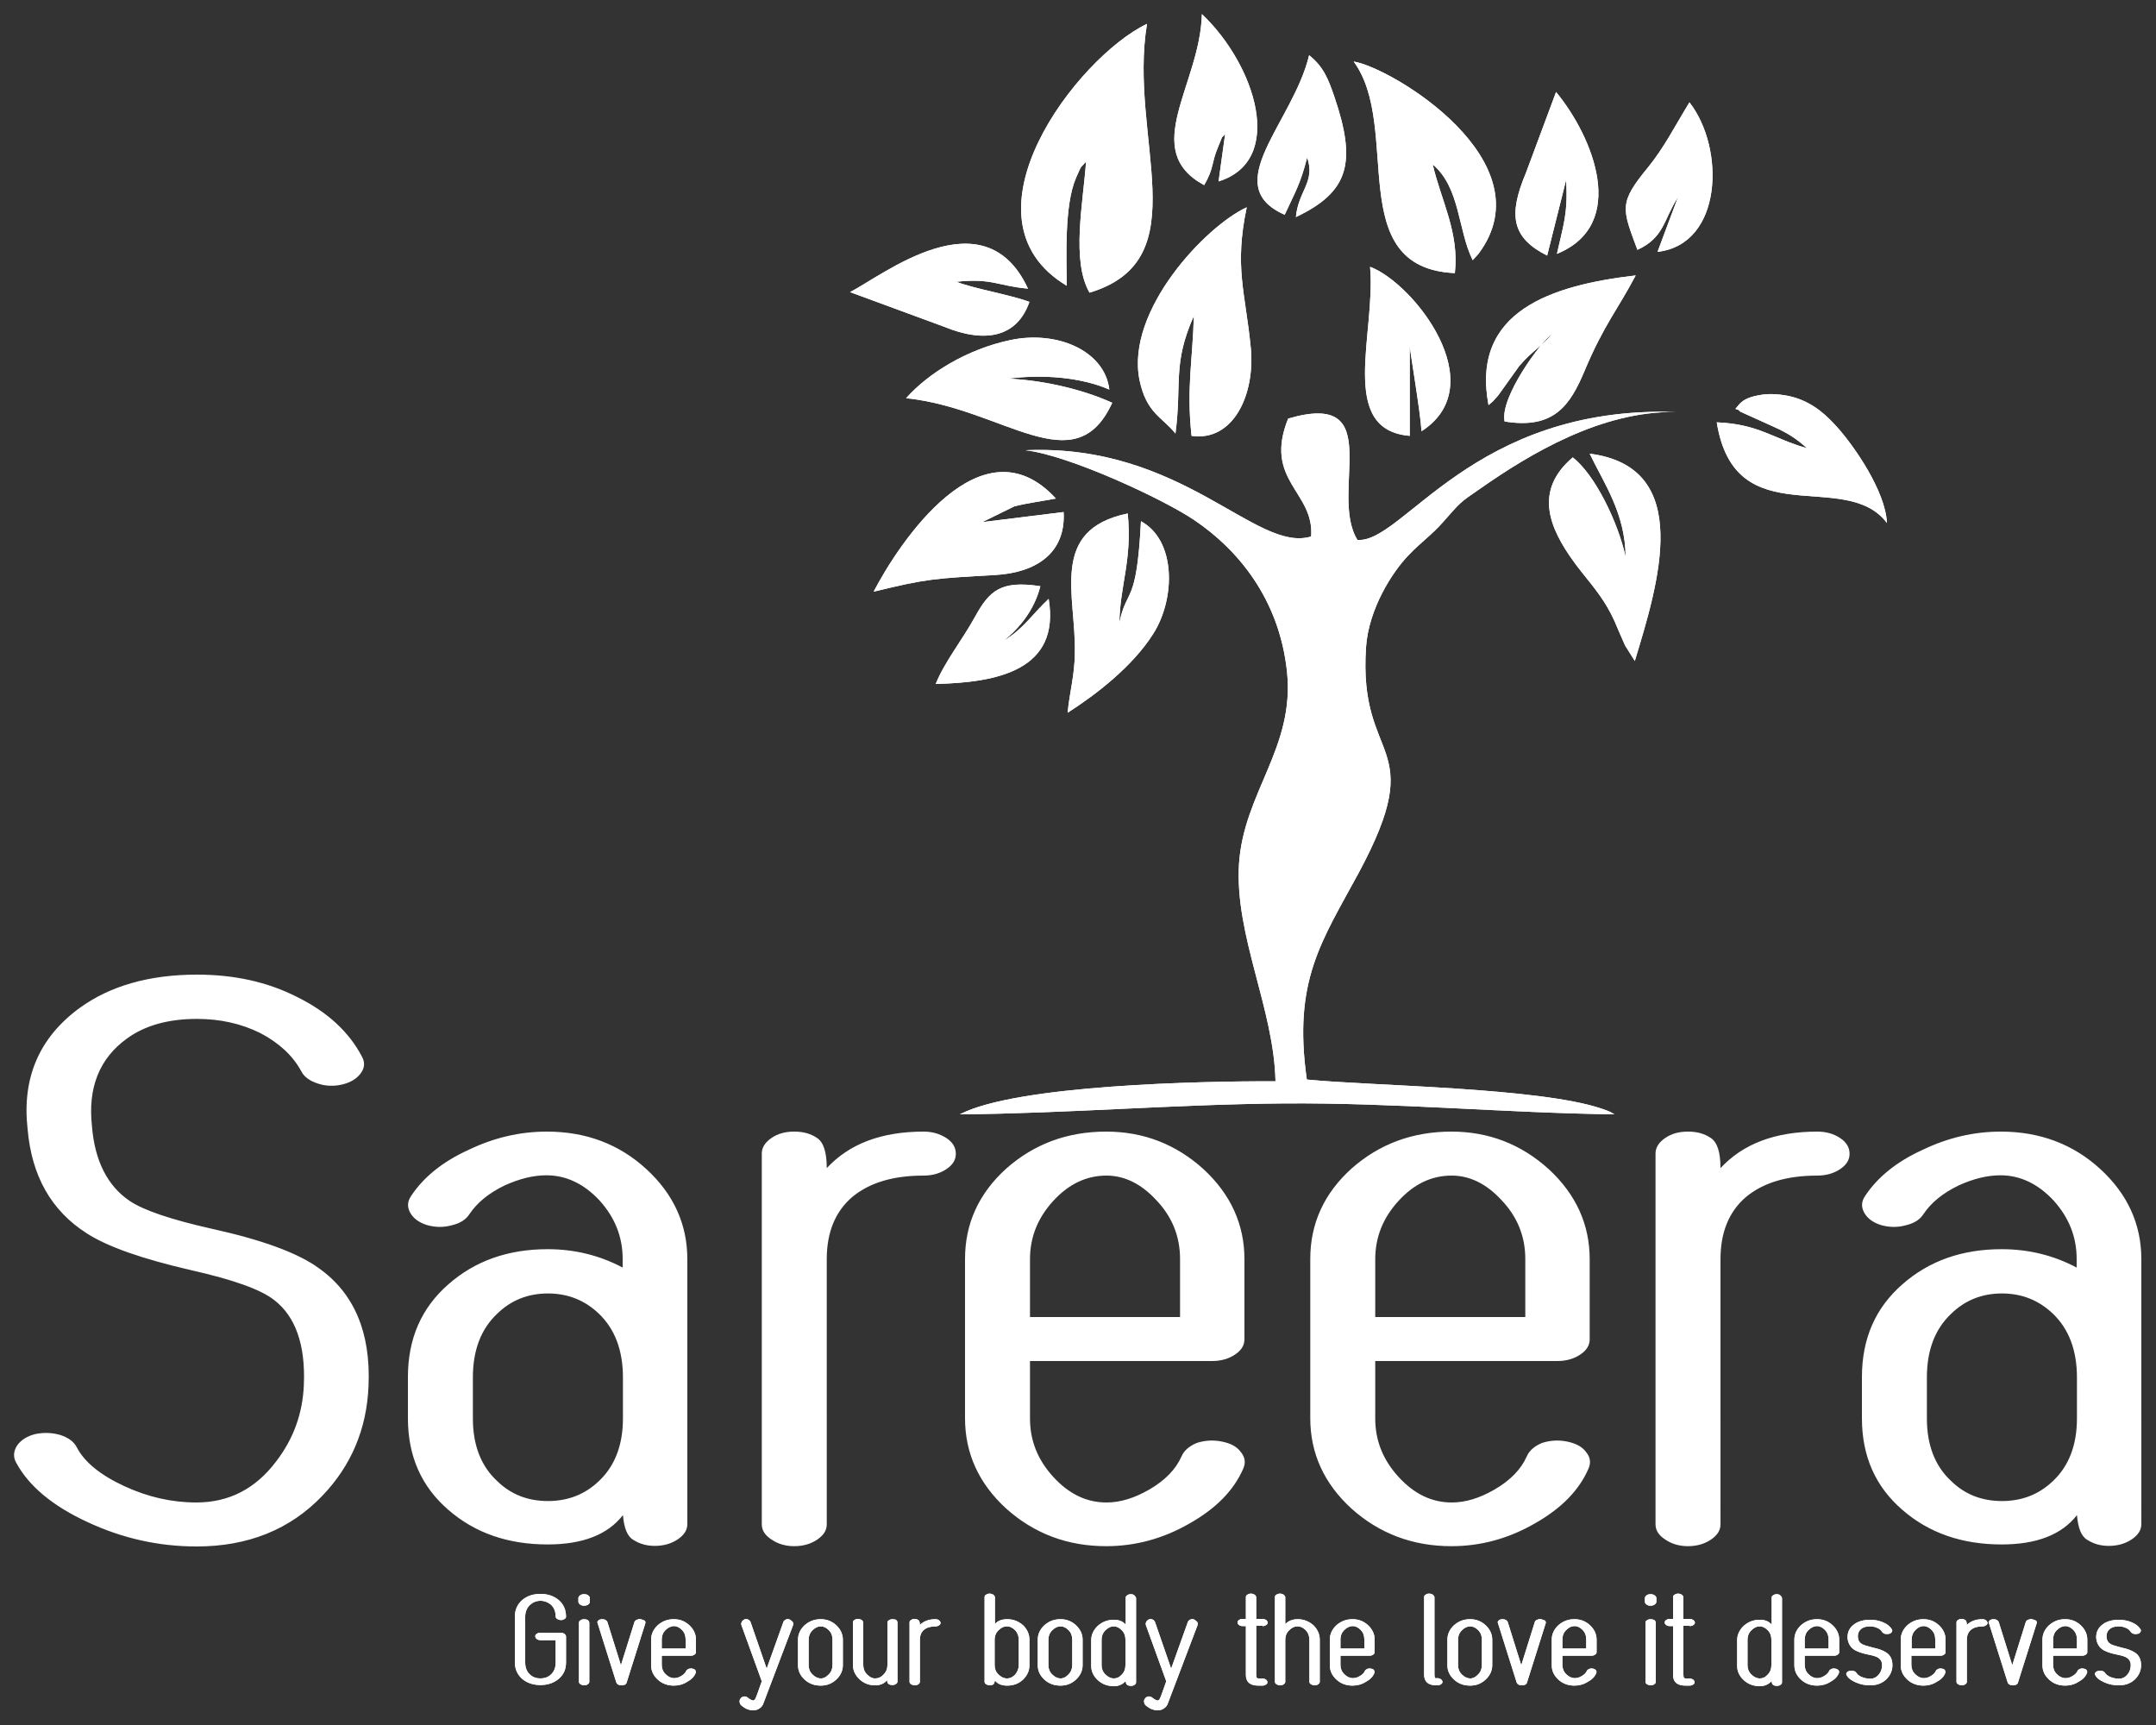<?xml version="1.0" encoding="utf-8"?>
<!-- Generator: Adobe Illustrator 25.4.0, SVG Export Plug-In . SVG Version: 6.00 Build 0)  -->
<svg version="1.1" id="Layer_1" xmlns="http://www.w3.org/2000/svg" xmlns:xlink="http://www.w3.org/1999/xlink" x="0px" y="0px"
	 viewBox="0 0 750 600" style="enable-background:new 0 0 750 600;" xml:space="preserve">
<rect x="0" y="0" width="750" height="600" fill="#333333" stroke="none"/>
<style type="text/css">
	.st0{fill-rule:evenodd;clip-rule:evenodd;fill:#FFFFFF;}
</style>
<g>
	<g>
		<path class="st0" d="M689.6,563.2c-2.3,0-4.1,0.7-5.4,2c0-0.9-0.2-1.4-0.5-1.7c-0.3-0.2-0.8-0.4-1.3-0.4s-0.9,0.1-1.3,0.4
			c-0.4,0.2-0.5,0.5-0.5,0.9V585c0,0.3,0.2,0.6,0.5,0.8s0.8,0.4,1.3,0.4s0.9-0.1,1.3-0.4c0.3-0.2,0.5-0.5,0.5-0.8v-14.7
			c0-1.5,0.5-2.6,1.4-3.4c1-0.8,2.3-1.2,4-1.2c0.5,0,0.9-0.1,1.3-0.4c0.3-0.2,0.5-0.5,0.5-0.8s-0.2-0.6-0.5-0.9
			C690.5,563.3,690.1,563.2,689.6,563.2 M669.2,565.6c1,0,1.9,0.5,2.7,1.3c0.9,0.9,1.3,2,1.3,3.3v3.2H665v-3.2
			c0-1.2,0.4-2.3,1.3-3.2C667.1,566.1,668.1,565.6,669.2,565.6z M675.6,580.4c-0.5-0.1-0.9-0.1-1.4,0.1c-0.4,0.2-0.7,0.4-0.8,0.7
			c-0.3,0.7-0.9,1.3-1.8,1.8c-0.8,0.5-1.6,0.7-2.4,0.7c-1.1,0-2.1-0.5-3-1.4s-1.3-2-1.3-3.2v-3.2H675c0.5,0,0.9-0.1,1.3-0.4
			c0.3-0.2,0.5-0.5,0.5-0.8v-4.4c0-1.9-0.8-3.6-2.3-5s-3.3-2.1-5.4-2.1c-2.2,0-4,0.7-5.6,2.1c-1.5,1.4-2.3,3.1-2.3,5v8.9
			c0,2,0.8,3.6,2.3,5s3.4,2.1,5.6,2.1c1.6,0,3.2-0.4,4.6-1.3c1.5-0.8,2.5-1.8,3-3.1c0.1-0.3,0.1-0.6-0.1-0.9
			C676.5,580.7,676.1,580.5,675.6,580.4z M651.6,573.1c-2-0.5-3.2-0.9-3.8-1.2c-0.9-0.5-1.4-1.3-1.5-2.4c-0.1-1.4,0.4-2.4,1.4-3.1
			c0.7-0.5,1.7-0.7,2.9-0.7c0.9,0,1.8,0.2,2.6,0.6c0.7,0.3,1.2,0.8,1.5,1.3c0.2,0.3,0.5,0.5,1,0.7c0.5,0.1,0.9,0.1,1.4,0
			s0.8-0.3,1-0.7c0.2-0.3,0.2-0.6,0-0.9c-0.6-1-1.6-1.8-3-2.4c-1.4-0.6-2.9-0.9-4.5-0.9c-2.2,0-4.1,0.5-5.5,1.5
			c-1.7,1.2-2.5,2.8-2.4,4.9l0,0c0.2,1.9,1.1,3.4,2.8,4.3c1,0.5,2.4,1,4.4,1.4s3.2,0.8,3.7,1.3c0.8,0.6,1.2,1.5,1.1,2.8
			c-0.1,1-0.4,2-1.1,2.8c-0.8,1-1.8,1.5-3,1.5c-1,0-2-0.2-3-0.6c-0.9-0.4-1.5-0.9-1.8-1.4c-0.3-0.4-0.6-0.6-1-0.7
			c-0.4-0.1-0.9-0.1-1.4,0s-0.8,0.3-1,0.6s-0.2,0.6,0,0.9c0.5,1,1.6,1.8,3.2,2.5c1.6,0.7,3.2,1,5,1c2.3,0,4.1-0.7,5.6-2.1
			c1.3-1.3,2-2.8,2.1-4.5c0.1-2.2-0.6-3.9-2.3-4.9C655.1,574.1,653.6,573.5,651.6,573.1z M632.1,565.6c1,0,1.9,0.5,2.7,1.3
			c0.9,0.9,1.3,2,1.3,3.3v3.2h-8.3v-3.2c0-1.2,0.4-2.3,1.3-3.2C630,566.1,631,565.6,632.1,565.6z M638.5,580.4
			c-0.5-0.1-0.9-0.1-1.4,0.1c-0.4,0.2-0.7,0.4-0.8,0.7c-0.3,0.7-0.9,1.3-1.8,1.8c-0.8,0.5-1.6,0.7-2.4,0.7c-1.1,0-2.1-0.5-3-1.4
			s-1.3-2-1.3-3.2v-3.2H638c0.5,0,0.9-0.1,1.3-0.4c0.3-0.2,0.5-0.5,0.5-0.8v-4.4c0-1.9-0.8-3.6-2.3-5s-3.3-2.1-5.4-2.1
			c-2.2,0-4,0.7-5.6,2.1c-1.5,1.4-2.3,3.1-2.3,5v8.9c0,2,0.8,3.6,2.3,5s3.4,2.1,5.6,2.1c1.6,0,3.2-0.4,4.6-1.3
			c1.5-0.8,2.5-1.8,3-3.1c0.1-0.3,0.1-0.6-0.1-0.9C639.3,580.7,639,580.5,638.5,580.4z M612.2,583.8c-1.1,0-2.1-0.5-3-1.4
			s-1.3-2-1.3-3.2v-8.9c0-1.2,0.4-2.3,1.3-3.2c0.9-0.9,1.8-1.4,3-1.4c1,0,1.9,0.5,2.7,1.3c0.9,0.9,1.3,2,1.3,3.3v8.9
			c0,1.3-0.4,2.4-1.3,3.3C614.1,583.4,613.2,583.8,612.2,583.8z M618.1,554.5c-0.5,0-0.9,0.1-1.3,0.4c-0.4,0.2-0.5,0.5-0.5,0.9v9.3
			c-1-1.2-2.4-1.7-4.1-1.7c-2.2,0-4,0.7-5.6,2.1c-1.5,1.4-2.3,3.1-2.3,5v8.9c0,2,0.8,3.6,2.3,5s3.4,2.1,5.6,2.1c1.6,0,3-0.6,4.1-1.8
			c0,0.7,0.2,1.2,0.6,1.4c0.3,0.2,0.8,0.3,1.2,0.3c0.5,0,0.9-0.1,1.3-0.4c0.3-0.2,0.5-0.5,0.5-0.8v-29.3c0-0.3-0.2-0.6-0.5-0.9
			C619,554.6,618.6,554.5,618.1,554.5z M587.8,565.6c0.5,0,0.9-0.1,1.3-0.4c0.3-0.2,0.5-0.5,0.5-0.8s-0.2-0.6-0.5-0.9
			c-0.4-0.2-0.8-0.4-1.3-0.4h-2.2v-7.5c0-0.3-0.2-0.6-0.5-0.9c-0.4-0.2-0.8-0.4-1.3-0.4s-0.9,0.1-1.3,0.4c-0.4,0.2-0.5,0.5-0.5,0.9
			v7.5h-1.1c-0.5,0-0.9,0.1-1.3,0.4c-0.4,0.2-0.5,0.5-0.5,0.9c0,0.3,0.2,0.6,0.5,0.8c0.3,0.3,0.8,0.4,1.3,0.4h1.1v17
			c0,2.4,1.4,3.7,4.3,3.7h1.4c0.5,0,0.9-0.1,1.3-0.4c0.4-0.2,0.5-0.5,0.5-0.8s-0.2-0.6-0.5-0.9c-0.3-0.2-0.8-0.4-1.3-0.4h-1.4
			c-0.2,0-0.3-0.1-0.5-0.2c-0.1-0.1-0.2-0.5-0.2-1.1v-17h2.2V565.6z M574.2,554.5c-0.6,0-1,0.1-1.4,0.4c-0.4,0.3-0.6,0.6-0.6,1v1.2
			c0,0.4,0.2,0.7,0.6,1c0.4,0.3,0.8,0.4,1.4,0.4c0.5,0,1-0.1,1.4-0.4c0.4-0.3,0.6-0.6,0.6-1v-1.2c0-0.4-0.2-0.7-0.6-1
			C575.2,554.6,574.7,554.5,574.2,554.5z M574.2,563.2c-0.5,0-0.9,0.1-1.3,0.4c-0.4,0.2-0.5,0.5-0.5,0.9V585c0,0.3,0.2,0.6,0.5,0.8
			s0.8,0.4,1.3,0.4s0.9-0.1,1.3-0.4c0.3-0.2,0.5-0.5,0.5-0.8v-20.6c0-0.3-0.2-0.6-0.5-0.9C575.1,563.3,574.7,563.2,574.2,563.2z
			 M547.8,565.6c1,0,1.9,0.5,2.7,1.3c0.9,0.9,1.3,2,1.3,3.3v3.2h-8.3v-3.2c0-1.2,0.4-2.3,1.3-3.2
			C545.7,566.1,546.6,565.6,547.8,565.6z M554.2,580.4c-0.5-0.1-0.9-0.1-1.4,0.1c-0.4,0.2-0.7,0.4-0.8,0.7c-0.3,0.7-0.9,1.3-1.8,1.8
			c-0.8,0.5-1.6,0.7-2.4,0.7c-1.1,0-2.1-0.5-3-1.4s-1.3-2-1.3-3.2v-3.2h10.1c0.5,0,0.9-0.1,1.3-0.4c0.3-0.2,0.5-0.5,0.5-0.8v-4.4
			c0-1.9-0.8-3.6-2.3-5s-3.3-2.1-5.4-2.1c-2.2,0-4,0.7-5.6,2.1c-1.5,1.4-2.3,3.1-2.3,5v8.9c0,2,0.8,3.6,2.3,5s3.4,2.1,5.6,2.1
			c1.6,0,3.2-0.4,4.6-1.3c1.5-0.8,2.5-1.8,3-3.1c0.1-0.3,0.1-0.6-0.1-0.9C555,580.7,554.6,580.5,554.2,580.4z M536.1,563.2
			c-0.5-0.1-0.9,0-1.4,0.2c-0.4,0.2-0.7,0.4-0.8,0.8l-4.7,15l-4.7-15c-0.1-0.3-0.4-0.6-0.8-0.8c-0.4-0.2-0.9-0.2-1.3-0.2
			c-0.5,0.1-0.9,0.2-1.1,0.5c-0.3,0.3-0.4,0.6-0.2,0.9l6.5,20.6c0.2,0.6,0.8,1,1.8,1s1.6-0.3,1.8-1l6.5-20.6c0.1-0.3,0-0.6-0.2-0.9
			C537,563.5,536.6,563.3,536.1,563.2z M515.5,579.1c0,1.3-0.4,2.4-1.3,3.3c-0.8,0.9-1.8,1.4-2.7,1.4c-1.1,0-2.1-0.5-3-1.4
			s-1.3-2-1.3-3.2v-8.9c0-1.2,0.4-2.3,1.3-3.2s1.8-1.4,3-1.4c1,0,1.9,0.5,2.7,1.3c0.9,0.9,1.3,2,1.3,3.3V579.1z M511.4,563.2
			c-2.2,0-4,0.7-5.6,2.1c-1.5,1.4-2.3,3.1-2.3,5v8.9c0,2,0.8,3.6,2.3,5s3.4,2.1,5.6,2.1c2.1,0,3.9-0.7,5.4-2.1
			c1.5-1.4,2.3-3.1,2.3-5v-8.9c0-1.9-0.8-3.6-2.3-5C515.3,563.9,513.5,563.2,511.4,563.2z M499.7,583.8c-0.2,0-0.3-0.1-0.5-0.2
			c-0.1-0.1-0.2-0.5-0.2-1.1v-26.9c0-0.3-0.2-0.6-0.5-0.9c-0.4-0.2-0.8-0.4-1.3-0.4s-0.9,0.1-1.3,0.4c-0.4,0.2-0.5,0.5-0.5,0.9v26.9
			c0,2.4,1.4,3.7,4.2,3.7h0.4c0.5,0,0.9-0.1,1.3-0.4c0.3-0.2,0.5-0.5,0.5-0.8s-0.2-0.6-0.5-0.9c-0.4-0.2-0.8-0.4-1.3-0.4h-0.3V583.8
			z M470.6,565.6c1,0,1.9,0.5,2.7,1.3c0.9,0.9,1.3,2,1.3,3.3v3.2h-8.3v-3.2c0-1.2,0.4-2.3,1.3-3.2
			C468.5,566.1,469.5,565.6,470.6,565.6z M477,580.4c-0.5-0.1-0.9-0.1-1.4,0.1c-0.4,0.2-0.7,0.4-0.8,0.7c-0.3,0.7-0.9,1.3-1.8,1.8
			c-0.8,0.5-1.6,0.7-2.4,0.7c-1.1,0-2.1-0.5-3-1.4s-1.3-2-1.3-3.2v-3.2h10.1c0.5,0,0.9-0.1,1.3-0.4c0.3-0.2,0.5-0.5,0.5-0.8v-4.4
			c0-1.9-0.8-3.6-2.3-5s-3.3-2.1-5.4-2.1c-2.2,0-4,0.7-5.6,2.1c-1.5,1.4-2.3,3.1-2.3,5v8.9c0,2,0.8,3.6,2.3,5s3.4,2.1,5.6,2.1
			c1.6,0,3.2-0.4,4.6-1.3c1.5-0.8,2.5-1.8,3-3.1c0.1-0.3,0.1-0.6-0.1-0.9C477.9,580.7,477.5,580.5,477,580.4z M451.4,563.2
			c-1.8,0-3.2,0.6-4.3,1.7v-9.3c0-0.3-0.2-0.6-0.5-0.9c-0.4-0.2-0.8-0.4-1.3-0.4s-0.9,0.1-1.3,0.4c-0.4,0.2-0.5,0.5-0.5,0.9V585
			c0,0.3,0.2,0.6,0.5,0.8s0.8,0.4,1.3,0.4s0.9-0.1,1.3-0.4c0.3-0.2,0.5-0.5,0.5-0.8v-14.7c0-1.2,0.4-2.3,1.3-3.2s1.8-1.4,3-1.4
			c1.1,0,2,0.5,2.9,1.4c0.8,0.9,1.2,2,1.2,3.3V585c0,0.3,0.2,0.6,0.5,0.8s0.8,0.4,1.3,0.4s0.9-0.1,1.3-0.4c0.3-0.2,0.5-0.5,0.5-0.8
			v-14.7c0-1.8-0.7-3.4-2-4.8C455.5,564,453.6,563.2,451.4,563.2z M439.2,565.6c0.5,0,0.9-0.1,1.3-0.4c0.3-0.2,0.5-0.5,0.5-0.8
			s-0.2-0.6-0.5-0.9c-0.4-0.2-0.8-0.4-1.3-0.4H437v-7.5c0-0.3-0.2-0.6-0.5-0.9c-0.4-0.2-0.8-0.4-1.3-0.4s-0.9,0.1-1.3,0.4
			c-0.4,0.2-0.5,0.5-0.5,0.9v7.5h-1.1c-0.5,0-0.9,0.1-1.3,0.4c-0.4,0.2-0.5,0.5-0.5,0.9c0,0.3,0.2,0.6,0.5,0.8
			c0.3,0.3,0.8,0.4,1.3,0.4h1.1v17c0,2.4,1.4,3.7,4.3,3.7h1.4c0.5,0,0.9-0.1,1.3-0.4c0.4-0.2,0.5-0.5,0.5-0.8s-0.2-0.6-0.5-0.9
			c-0.3-0.2-0.8-0.4-1.3-0.4h-1.4c-0.2,0-0.3-0.1-0.5-0.2c-0.1-0.1-0.2-0.5-0.2-1.1v-17h2.2V565.6z M415.4,563.3
			c-0.5-0.2-0.9-0.2-1.3,0s-0.8,0.5-0.9,0.9l-5.8,16.2l-5.6-16.2c-0.2-0.4-0.5-0.8-0.9-0.9c-0.4-0.2-0.9-0.2-1.3,0s-0.7,0.5-0.9,0.9
			c-0.2,0.5-0.2,0.9,0,1.3l7,19.3c-1.2,3.4-1.9,5.4-2.2,6c-0.3,0.6-0.7,0.8-1.2,0.6s-1-0.5-1.6-1c-0.4-0.3-0.8-0.4-1.3-0.3
			c-0.5,0.1-0.8,0.3-1.1,0.7c-0.3,0.4-0.4,0.8-0.3,1.3s0.3,0.9,0.7,1.2c0.9,0.7,1.6,1.1,2,1.2c0.8,0.3,1.4,0.4,2,0.4
			c0.5,0,0.9-0.1,1.3-0.2c1-0.4,1.7-1,2.1-1.8l10.4-27.4c0.2-0.4,0.2-0.9,0-1.3C416.1,563.8,415.8,563.5,415.4,563.3z M387.5,583.8
			c-1.1,0-2.1-0.5-3-1.4s-1.3-2-1.3-3.2v-8.9c0-1.2,0.4-2.3,1.3-3.2s1.8-1.4,3-1.4c1,0,1.9,0.5,2.7,1.3c0.9,0.9,1.3,2,1.3,3.3v8.9
			c0,1.3-0.4,2.4-1.3,3.3C389.4,583.4,388.5,583.8,387.5,583.8z M393.4,554.5c-0.5,0-0.9,0.1-1.3,0.4c-0.4,0.2-0.5,0.5-0.5,0.9v9.3
			c-1-1.2-2.4-1.7-4.1-1.7c-2.2,0-4,0.7-5.6,2.1c-1.5,1.4-2.3,3.1-2.3,5v8.9c0,2,0.8,3.6,2.3,5s3.4,2.1,5.6,2.1c1.6,0,3-0.6,4.1-1.8
			c0,0.7,0.2,1.2,0.6,1.4c0.3,0.2,0.8,0.3,1.2,0.3c0.5,0,0.9-0.1,1.3-0.4c0.3-0.2,0.5-0.5,0.5-0.8v-29.3c0-0.3-0.2-0.6-0.5-0.9
			C394.3,554.6,393.9,554.5,393.4,554.5z M373,579.1c0,1.3-0.4,2.4-1.3,3.3c-0.8,0.9-1.8,1.4-2.7,1.4c-1.1,0-2.1-0.5-3-1.4
			s-1.3-2-1.3-3.2v-8.9c0-1.2,0.4-2.3,1.3-3.2s1.8-1.4,3-1.4c1,0,1.9,0.5,2.7,1.3c0.9,0.9,1.3,2,1.3,3.3V579.1z M368.9,563.2
			c-2.2,0-4,0.7-5.6,2.1c-1.5,1.4-2.3,3.1-2.3,5v8.9c0,2,0.8,3.6,2.3,5s3.4,2.1,5.6,2.1c2.1,0,3.9-0.7,5.4-2.1
			c1.5-1.4,2.3-3.1,2.3-5v-8.9c0-1.9-0.8-3.6-2.3-5C372.8,563.9,371,563.2,368.9,563.2z M354.4,579.1c0,1.2-0.4,2.3-1.2,3.3
			c-0.8,0.9-1.8,1.4-2.9,1.4s-2.1-0.5-3-1.4s-1.3-2-1.3-3.2v-8.9c0-1.2,0.4-2.3,1.3-3.2s1.8-1.4,3-1.4c1.1,0,2,0.5,2.9,1.4
			c0.8,0.9,1.2,2,1.2,3.3V579.1z M350.4,563.2c-2,0-3.4,0.6-4.3,1.7v-9.3c0-0.3-0.2-0.6-0.5-0.9c-0.4-0.2-0.8-0.4-1.3-0.4
			s-0.9,0.1-1.3,0.4c-0.4,0.2-0.5,0.5-0.5,0.9V585c0,0.3,0.2,0.6,0.5,0.8s0.8,0.4,1.3,0.4s0.9-0.1,1.2-0.3c0.3-0.2,0.5-0.7,0.6-1.4
			c0.9,1.2,2.3,1.8,4.3,1.8c2.3,0,4.2-0.8,5.7-2.3c1.3-1.4,2-2.9,2-4.8v-8.9c0-1.8-0.7-3.4-2-4.8C354.5,564,352.6,563.2,350.4,563.2
			z M325.4,563.2c-2.3,0-4.1,0.7-5.4,2c0-0.9-0.2-1.4-0.5-1.7c-0.3-0.2-0.8-0.4-1.3-0.4s-0.9,0.1-1.3,0.4c-0.4,0.2-0.5,0.5-0.5,0.9
			V585c0,0.3,0.2,0.6,0.5,0.8s0.8,0.4,1.3,0.4s0.9-0.1,1.3-0.4c0.3-0.2,0.5-0.5,0.5-0.8v-14.7c0-1.5,0.5-2.6,1.4-3.4
			c1-0.8,2.3-1.2,4-1.2c0.5,0,0.9-0.1,1.3-0.4c0.3-0.2,0.5-0.5,0.5-0.8s-0.2-0.6-0.5-0.9C326.3,563.3,325.9,563.2,325.4,563.2z
			 M310.5,563.2c-0.5,0-0.9,0.1-1.3,0.4c-0.4,0.2-0.5,0.5-0.5,0.9v14.7c0,1.2-0.4,2.3-1.3,3.2c-0.9,1-1.9,1.4-3,1.4
			c-1,0-1.9-0.5-2.8-1.4s-1.3-2-1.3-3.3v-14.7c0-0.3-0.2-0.6-0.5-0.9c-0.4-0.2-0.8-0.4-1.3-0.4s-0.9,0.1-1.3,0.4
			c-0.4,0.2-0.5,0.5-0.5,0.9v14.7c0,1.9,0.8,3.6,2.3,5s3.3,2.1,5.4,2.1c1.8,0,3.2-0.6,4.2-1.8c0,0.7,0.2,1.2,0.6,1.4
			c0.3,0.2,0.8,0.3,1.2,0.3c0.5,0,0.9-0.1,1.3-0.4c0.3-0.2,0.5-0.5,0.5-0.8v-20.6c0-0.3-0.2-0.6-0.5-0.9
			C311.4,563.3,311,563.2,310.5,563.2z M289.6,579.1c0,1.3-0.4,2.4-1.3,3.3c-0.8,0.9-1.8,1.4-2.7,1.4c-1.1,0-2.1-0.5-3-1.4
			s-1.3-2-1.3-3.2v-8.9c0-1.2,0.4-2.3,1.3-3.2s1.8-1.4,3-1.4c1,0,1.9,0.5,2.7,1.3c0.9,0.9,1.3,2,1.3,3.3V579.1z M285.5,563.2
			c-2.2,0-4,0.7-5.6,2.1c-1.5,1.4-2.3,3.1-2.3,5v8.9c0,2,0.8,3.6,2.3,5s3.4,2.1,5.6,2.1c2.1,0,3.9-0.7,5.4-2.1
			c1.5-1.4,2.3-3.1,2.3-5v-8.9c0-1.9-0.8-3.6-2.3-5C289.4,563.9,287.6,563.2,285.5,563.2z M274.7,563.3c-0.5-0.2-0.9-0.2-1.3,0
			s-0.8,0.5-0.9,0.9l-5.8,16.2l-5.6-16.2c-0.2-0.4-0.5-0.8-0.9-0.9c-0.4-0.2-0.9-0.2-1.3,0s-0.7,0.5-0.9,0.9c-0.2,0.5-0.2,0.9,0,1.3
			l7,19.3c-1.2,3.4-1.9,5.4-2.2,6c-0.3,0.6-0.7,0.8-1.2,0.6s-1-0.5-1.6-1c-0.4-0.3-0.8-0.4-1.3-0.3c-0.5,0.1-0.8,0.3-1.1,0.7
			c-0.3,0.4-0.4,0.8-0.3,1.3s0.3,0.9,0.7,1.2c0.9,0.7,1.6,1.1,2,1.2c0.8,0.3,1.4,0.4,2,0.4c0.5,0,0.9-0.1,1.3-0.2
			c1-0.4,1.7-1,2.1-1.8l10.4-27.4c0.2-0.4,0.2-0.9,0-1.3C275.4,563.8,275.1,563.5,274.7,563.3z M234.5,565.6c1,0,1.9,0.5,2.7,1.3
			c0.9,0.9,1.3,2,1.3,3.3v3.2h-8.3v-3.2c0-1.2,0.4-2.3,1.3-3.2C232.4,566.1,233.4,565.6,234.5,565.6z M240.9,580.4
			c-0.5-0.1-0.9-0.1-1.4,0.1c-0.4,0.2-0.7,0.4-0.8,0.7c-0.3,0.7-0.9,1.3-1.8,1.8c-0.8,0.5-1.6,0.7-2.4,0.7c-1.1,0-2.1-0.5-3-1.4
			s-1.3-2-1.3-3.2v-3.2h10.1c0.5,0,0.9-0.1,1.3-0.4c0.3-0.2,0.5-0.5,0.5-0.8v-4.4c0-1.9-0.8-3.6-2.3-5s-3.3-2.1-5.4-2.1
			c-2.2,0-4,0.7-5.6,2.1c-1.5,1.4-2.3,3.1-2.3,5v8.9c0,2,0.8,3.6,2.3,5s3.4,2.1,5.6,2.1c1.6,0,3.2-0.4,4.6-1.3
			c1.5-0.8,2.5-1.8,3-3.1c0.1-0.3,0.1-0.6-0.1-0.9C241.8,580.7,241.4,580.5,240.9,580.4z M222.9,563.2c-0.5-0.1-0.9,0-1.4,0.2
			c-0.4,0.2-0.7,0.4-0.8,0.8l-4.7,15l-4.7-15c-0.1-0.3-0.4-0.6-0.8-0.8c-0.4-0.2-0.9-0.2-1.3-0.2c-0.5,0.1-0.9,0.2-1.1,0.5
			c-0.3,0.3-0.4,0.6-0.2,0.9l6.5,20.6c0.2,0.6,0.8,1,1.8,1s1.6-0.3,1.8-1l6.5-20.6c0.1-0.3,0-0.6-0.2-0.9
			C223.7,563.5,223.4,563.3,222.9,563.2z M203.2,554.5c-0.6,0-1,0.1-1.4,0.4c-0.4,0.3-0.6,0.6-0.6,1v1.2c0,0.4,0.2,0.7,0.6,1
			c0.4,0.3,0.8,0.4,1.4,0.4c0.5,0,1-0.1,1.4-0.4c0.4-0.3,0.6-0.6,0.6-1v-1.2c0-0.4-0.2-0.7-0.6-1
			C204.2,554.6,203.8,554.5,203.2,554.5z M203.2,563.2c-0.5,0-0.9,0.1-1.3,0.4c-0.4,0.2-0.5,0.5-0.5,0.9V585c0,0.3,0.2,0.6,0.5,0.8
			s0.8,0.4,1.3,0.4s0.9-0.1,1.3-0.4c0.3-0.2,0.5-0.5,0.5-0.8v-20.6c0-0.3-0.2-0.6-0.5-0.9C204.1,563.3,203.7,563.2,203.2,563.2z
			 M188,556.8c1.4,0,2.6,0.5,3.6,1.3c1.1,1,1.7,2.4,1.7,4.2c0,0.3,0.2,0.6,0.5,0.8c0.4,0.2,0.8,0.4,1.3,0.4s0.9-0.1,1.3-0.4
			c0.4-0.2,0.5-0.5,0.5-0.8c0-2.4-0.9-4.4-2.6-5.8c-1.7-1.4-3.8-2.1-6.3-2.1s-4.6,0.7-6.3,2.1c-1.7,1.5-2.6,3.4-2.6,5.8v15.9
			c0,2.4,0.9,4.3,2.6,5.8c1.7,1.4,3.8,2.1,6.3,2.1s4.6-0.7,6.3-2.1c1.8-1.5,2.6-3.4,2.6-5.8v-9c0-0.3-0.2-0.6-0.5-0.9
			c-0.3-0.2-0.8-0.4-1.3-0.4H188c-0.5,0-0.9,0.1-1.3,0.4c-0.4,0.2-0.5,0.5-0.5,0.9c0,0.3,0.2,0.6,0.5,0.9c0.3,0.2,0.8,0.4,1.3,0.4
			h5.3v7.8c0,1.8-0.6,3.2-1.7,4.2c-1,0.9-2.2,1.3-3.6,1.3c-1.4,0-2.6-0.4-3.6-1.3c-1.1-1-1.7-2.4-1.7-4.2v-15.9
			c0-1.8,0.6-3.2,1.7-4.2C185.4,557.3,186.6,556.8,188,556.8z"/>
		<path class="st0" d="M738.1,573.1c-2-0.5-3.2-0.9-3.8-1.2c-0.9-0.5-1.4-1.3-1.5-2.4c-0.1-1.4,0.4-2.4,1.4-3.1
			c0.7-0.5,1.7-0.7,2.9-0.7c0.9,0,1.8,0.2,2.6,0.6c0.7,0.3,1.2,0.8,1.5,1.3c0.2,0.3,0.5,0.5,1,0.7c0.5,0.1,0.9,0.1,1.4,0
			s0.8-0.3,1-0.7c0.2-0.3,0.2-0.6,0-0.9c-0.6-1-1.6-1.8-3-2.4c-1.4-0.6-2.9-0.9-4.5-0.9c-2.2,0-4.1,0.5-5.5,1.5
			c-1.7,1.2-2.5,2.8-2.4,4.9l0,0c0.2,1.9,1.1,3.4,2.8,4.3c1,0.5,2.4,1,4.4,1.4s3.2,0.8,3.7,1.3c0.8,0.6,1.2,1.5,1.1,2.8
			c-0.1,1-0.4,2-1.1,2.8c-0.8,1-1.8,1.5-3,1.5c-1,0-2-0.2-3-0.6c-0.9-0.4-1.5-0.9-1.8-1.4c-0.3-0.4-0.6-0.6-1-0.7
			c-0.4-0.1-0.9-0.1-1.4,0s-0.8,0.3-1,0.6s-0.2,0.6,0,0.9c0.5,1,1.6,1.8,3.2,2.5c1.6,0.7,3.2,1,5,1c2.3,0,4.1-0.7,5.6-2.1
			c1.3-1.3,2-2.8,2.1-4.5c0.1-2.2-0.6-3.9-2.3-4.9C741.5,574.1,740.1,573.5,738.1,573.1 M718.5,565.6c1,0,1.9,0.5,2.7,1.3
			c0.9,0.9,1.3,2,1.3,3.3v3.2h-8.3v-3.2c0-1.2,0.4-2.3,1.3-3.2C716.4,566.1,717.4,565.6,718.5,565.6z M724.9,580.4
			c-0.5-0.1-0.9-0.1-1.4,0.1c-0.4,0.2-0.7,0.4-0.8,0.7c-0.3,0.7-0.9,1.3-1.8,1.8c-0.8,0.5-1.6,0.7-2.4,0.7c-1.1,0-2.1-0.5-3-1.4
			s-1.3-2-1.3-3.2v-3.2h10.1c0.5,0,0.9-0.1,1.3-0.4c0.3-0.2,0.5-0.5,0.5-0.8v-4.4c0-1.9-0.8-3.6-2.3-5s-3.3-2.1-5.4-2.1
			c-2.2,0-4,0.7-5.6,2.1c-1.5,1.4-2.3,3.1-2.3,5v8.9c0,2,0.8,3.6,2.3,5s3.4,2.1,5.6,2.1c1.6,0,3.2-0.4,4.6-1.3
			c1.5-0.8,2.5-1.8,3-3.1c0.1-0.3,0.1-0.6-0.1-0.9C725.8,580.7,725.4,580.5,724.9,580.4z M706.9,563.2c-0.5-0.1-0.9,0-1.4,0.2
			c-0.4,0.2-0.7,0.4-0.8,0.8l-4.7,15l-4.7-15c-0.1-0.3-0.4-0.6-0.8-0.8c-0.4-0.2-0.9-0.2-1.3-0.2c-0.5,0.1-0.9,0.2-1.1,0.5
			c-0.3,0.3-0.4,0.6-0.2,0.9l6.5,20.6c0.2,0.6,0.8,1,1.8,1s1.6-0.3,1.8-1l6.5-20.6c0.1-0.3,0-0.6-0.2-0.9
			C707.7,563.5,707.4,563.3,706.9,563.2z"/>
		<path class="st0" d="M689.6,563.2c-2.3,0-4.1,0.7-5.4,2c0-0.9-0.2-1.4-0.5-1.7c-0.3-0.2-0.8-0.4-1.3-0.4s-0.9,0.1-1.3,0.4
			c-0.4,0.2-0.5,0.5-0.5,0.9V585c0,0.3,0.2,0.6,0.5,0.8s0.8,0.4,1.3,0.4s0.9-0.1,1.3-0.4c0.3-0.2,0.5-0.5,0.5-0.8v-14.7
			c0-1.5,0.5-2.6,1.4-3.4c1-0.8,2.3-1.2,4-1.2c0.5,0,0.9-0.1,1.3-0.4c0.3-0.2,0.5-0.5,0.5-0.8s-0.2-0.6-0.5-0.9
			C690.5,563.3,690.1,563.2,689.6,563.2 M669.2,565.6c1,0,1.9,0.5,2.7,1.3c0.9,0.9,1.3,2,1.3,3.3v3.2H665v-3.2
			c0-1.2,0.4-2.3,1.3-3.2C667.1,566.1,668.1,565.6,669.2,565.6z M675.6,580.4c-0.5-0.1-0.9-0.1-1.4,0.1c-0.4,0.2-0.7,0.4-0.8,0.7
			c-0.3,0.7-0.9,1.3-1.8,1.8c-0.8,0.5-1.6,0.7-2.4,0.7c-1.1,0-2.1-0.5-3-1.4s-1.3-2-1.3-3.2v-3.2H675c0.5,0,0.9-0.1,1.3-0.4
			c0.3-0.2,0.5-0.5,0.5-0.8v-4.4c0-1.9-0.8-3.6-2.3-5s-3.3-2.1-5.4-2.1c-2.2,0-4,0.7-5.6,2.1c-1.5,1.4-2.3,3.1-2.3,5v8.9
			c0,2,0.8,3.6,2.3,5s3.4,2.1,5.6,2.1c1.6,0,3.2-0.4,4.6-1.3c1.5-0.8,2.5-1.8,3-3.1c0.1-0.3,0.1-0.6-0.1-0.9
			C676.5,580.7,676.1,580.5,675.6,580.4z M651.6,573.1c-2-0.5-3.2-0.9-3.8-1.2c-0.9-0.5-1.4-1.3-1.5-2.4c-0.1-1.4,0.4-2.4,1.4-3.1
			c0.7-0.5,1.7-0.7,2.9-0.7c0.9,0,1.8,0.2,2.6,0.6c0.7,0.3,1.2,0.8,1.5,1.3c0.2,0.3,0.5,0.5,1,0.7c0.5,0.1,0.9,0.1,1.4,0
			s0.8-0.3,1-0.7c0.2-0.3,0.2-0.6,0-0.9c-0.6-1-1.6-1.8-3-2.4c-1.4-0.6-2.9-0.9-4.5-0.9c-2.2,0-4.1,0.5-5.5,1.5
			c-1.7,1.2-2.5,2.8-2.4,4.9l0,0c0.2,1.9,1.1,3.4,2.8,4.3c1,0.5,2.4,1,4.4,1.4s3.2,0.8,3.7,1.3c0.8,0.6,1.2,1.5,1.1,2.8
			c-0.1,1-0.4,2-1.1,2.8c-0.8,1-1.8,1.5-3,1.5c-1,0-2-0.2-3-0.6c-0.9-0.4-1.5-0.9-1.8-1.4c-0.3-0.4-0.6-0.6-1-0.7
			c-0.4-0.1-0.9-0.1-1.4,0s-0.8,0.3-1,0.6s-0.2,0.6,0,0.9c0.5,1,1.6,1.8,3.2,2.5c1.6,0.7,3.2,1,5,1c2.3,0,4.1-0.7,5.6-2.1
			c1.3-1.3,2-2.8,2.1-4.5c0.1-2.2-0.6-3.9-2.3-4.9C655.1,574.1,653.6,573.5,651.6,573.1z M632.1,565.6c1,0,1.9,0.5,2.7,1.3
			c0.9,0.9,1.3,2,1.3,3.3v3.2h-8.3v-3.2c0-1.2,0.4-2.3,1.3-3.2C630,566.1,631,565.6,632.1,565.6z M638.5,580.4
			c-0.5-0.1-0.9-0.1-1.4,0.1c-0.4,0.2-0.7,0.4-0.8,0.7c-0.3,0.7-0.9,1.3-1.8,1.8c-0.8,0.5-1.6,0.7-2.4,0.7c-1.1,0-2.1-0.5-3-1.4
			s-1.3-2-1.3-3.2v-3.2H638c0.5,0,0.9-0.1,1.3-0.4c0.3-0.2,0.5-0.5,0.5-0.8v-4.4c0-1.9-0.8-3.6-2.3-5s-3.3-2.1-5.4-2.1
			c-2.2,0-4,0.7-5.6,2.1c-1.5,1.4-2.3,3.1-2.3,5v8.9c0,2,0.8,3.6,2.3,5s3.4,2.1,5.6,2.1c1.6,0,3.2-0.4,4.6-1.3
			c1.5-0.8,2.5-1.8,3-3.1c0.1-0.3,0.1-0.6-0.1-0.9C639.3,580.7,639,580.5,638.5,580.4z M612.2,583.8c-1.1,0-2.1-0.5-3-1.4
			s-1.3-2-1.3-3.2v-8.9c0-1.2,0.4-2.3,1.3-3.2c0.9-0.9,1.8-1.4,3-1.4c1,0,1.9,0.5,2.7,1.3c0.9,0.9,1.3,2,1.3,3.3v8.9
			c0,1.3-0.4,2.4-1.3,3.3C614.1,583.4,613.2,583.8,612.2,583.8z M618.1,554.5c-0.5,0-0.9,0.1-1.3,0.4c-0.4,0.2-0.5,0.5-0.5,0.9v9.3
			c-1-1.2-2.4-1.7-4.1-1.7c-2.2,0-4,0.7-5.6,2.1c-1.5,1.4-2.3,3.1-2.3,5v8.9c0,2,0.8,3.6,2.3,5s3.4,2.1,5.6,2.1c1.6,0,3-0.6,4.1-1.8
			c0,0.7,0.2,1.2,0.6,1.4c0.3,0.2,0.8,0.3,1.2,0.3c0.5,0,0.9-0.1,1.3-0.4c0.3-0.2,0.5-0.5,0.5-0.8v-29.3c0-0.3-0.2-0.6-0.5-0.9
			C619,554.6,618.6,554.5,618.1,554.5z M587.8,565.6c0.5,0,0.9-0.1,1.3-0.4c0.3-0.2,0.5-0.5,0.5-0.8s-0.2-0.6-0.5-0.9
			c-0.4-0.2-0.8-0.4-1.3-0.4h-2.2v-7.5c0-0.3-0.2-0.6-0.5-0.9c-0.4-0.2-0.8-0.4-1.3-0.4s-0.9,0.1-1.3,0.4c-0.4,0.2-0.5,0.5-0.5,0.9
			v7.5h-1.1c-0.5,0-0.9,0.1-1.3,0.4c-0.4,0.2-0.5,0.5-0.5,0.9c0,0.3,0.2,0.6,0.5,0.8c0.3,0.3,0.8,0.4,1.3,0.4h1.1v17
			c0,2.4,1.4,3.7,4.3,3.7h1.4c0.5,0,0.9-0.1,1.3-0.4c0.4-0.2,0.5-0.5,0.5-0.8s-0.2-0.6-0.5-0.9c-0.3-0.2-0.8-0.4-1.3-0.4h-1.4
			c-0.2,0-0.3-0.1-0.5-0.2c-0.1-0.1-0.2-0.5-0.2-1.1v-17h2.2V565.6z M574.2,554.5c-0.6,0-1,0.1-1.4,0.4c-0.4,0.3-0.6,0.6-0.6,1v1.2
			c0,0.4,0.2,0.7,0.6,1c0.4,0.3,0.8,0.4,1.4,0.4c0.5,0,1-0.1,1.4-0.4c0.4-0.3,0.6-0.6,0.6-1v-1.2c0-0.4-0.2-0.7-0.6-1
			C575.2,554.6,574.7,554.5,574.2,554.5z M574.2,563.2c-0.5,0-0.9,0.1-1.3,0.4c-0.4,0.2-0.5,0.5-0.5,0.9V585c0,0.3,0.2,0.6,0.5,0.8
			s0.8,0.4,1.3,0.4s0.9-0.1,1.3-0.4c0.3-0.2,0.5-0.5,0.5-0.8v-20.6c0-0.3-0.2-0.6-0.5-0.9C575.1,563.3,574.7,563.2,574.2,563.2z
			 M547.8,565.6c1,0,1.9,0.5,2.7,1.3c0.9,0.9,1.3,2,1.3,3.3v3.2h-8.3v-3.2c0-1.2,0.4-2.3,1.3-3.2
			C545.7,566.1,546.6,565.6,547.8,565.6z M554.2,580.4c-0.5-0.1-0.9-0.1-1.4,0.1c-0.4,0.2-0.7,0.4-0.8,0.7c-0.3,0.7-0.9,1.3-1.8,1.8
			c-0.8,0.5-1.6,0.7-2.4,0.7c-1.1,0-2.1-0.5-3-1.4s-1.3-2-1.3-3.2v-3.2h10.1c0.5,0,0.9-0.1,1.3-0.4c0.3-0.2,0.5-0.5,0.5-0.8v-4.4
			c0-1.9-0.8-3.6-2.3-5s-3.3-2.1-5.4-2.1c-2.2,0-4,0.7-5.6,2.1c-1.5,1.4-2.3,3.1-2.3,5v8.9c0,2,0.8,3.6,2.3,5s3.4,2.1,5.6,2.1
			c1.6,0,3.2-0.4,4.6-1.3c1.5-0.8,2.5-1.8,3-3.1c0.1-0.3,0.1-0.6-0.1-0.9C555,580.7,554.6,580.5,554.2,580.4z M536.1,563.2
			c-0.5-0.1-0.9,0-1.4,0.2c-0.4,0.2-0.7,0.4-0.8,0.8l-4.7,15l-4.7-15c-0.1-0.3-0.4-0.6-0.8-0.8c-0.4-0.2-0.9-0.2-1.3-0.2
			c-0.5,0.1-0.9,0.2-1.1,0.5c-0.3,0.3-0.4,0.6-0.2,0.9l6.5,20.6c0.2,0.6,0.8,1,1.8,1s1.6-0.3,1.8-1l6.5-20.6c0.1-0.3,0-0.6-0.2-0.9
			C537,563.5,536.6,563.3,536.1,563.2z M515.5,579.1c0,1.3-0.4,2.4-1.3,3.3c-0.8,0.9-1.8,1.4-2.7,1.4c-1.1,0-2.1-0.5-3-1.4
			s-1.3-2-1.3-3.2v-8.9c0-1.2,0.4-2.3,1.3-3.2s1.8-1.4,3-1.4c1,0,1.9,0.5,2.7,1.3c0.9,0.9,1.3,2,1.3,3.3V579.1z M511.4,563.2
			c-2.2,0-4,0.7-5.6,2.1c-1.5,1.4-2.3,3.1-2.3,5v8.9c0,2,0.8,3.6,2.3,5s3.4,2.1,5.6,2.1c2.1,0,3.9-0.7,5.4-2.1
			c1.5-1.4,2.3-3.1,2.3-5v-8.9c0-1.9-0.8-3.6-2.3-5C515.3,563.9,513.5,563.2,511.4,563.2z M499.7,583.8c-0.2,0-0.3-0.1-0.5-0.2
			c-0.1-0.1-0.2-0.5-0.2-1.1v-26.9c0-0.3-0.2-0.6-0.5-0.9c-0.4-0.2-0.8-0.4-1.3-0.4s-0.9,0.1-1.3,0.4c-0.4,0.2-0.5,0.5-0.5,0.9v26.9
			c0,2.4,1.4,3.7,4.2,3.7h0.4c0.5,0,0.9-0.1,1.3-0.4c0.3-0.2,0.5-0.5,0.5-0.8s-0.2-0.6-0.5-0.9c-0.4-0.2-0.8-0.4-1.3-0.4h-0.3V583.8
			z M470.6,565.6c1,0,1.9,0.5,2.7,1.3c0.9,0.9,1.3,2,1.3,3.3v3.2h-8.3v-3.2c0-1.2,0.4-2.3,1.3-3.2
			C468.5,566.1,469.5,565.6,470.6,565.6z M477,580.4c-0.5-0.1-0.9-0.1-1.4,0.1c-0.4,0.2-0.7,0.4-0.8,0.7c-0.3,0.7-0.9,1.3-1.8,1.8
			c-0.8,0.5-1.6,0.7-2.4,0.7c-1.1,0-2.1-0.5-3-1.4s-1.3-2-1.3-3.2v-3.2h10.1c0.5,0,0.9-0.1,1.3-0.4c0.3-0.2,0.5-0.5,0.5-0.8v-4.4
			c0-1.9-0.8-3.6-2.3-5s-3.3-2.1-5.4-2.1c-2.2,0-4,0.7-5.6,2.1c-1.5,1.4-2.3,3.1-2.3,5v8.9c0,2,0.8,3.6,2.3,5s3.4,2.1,5.6,2.1
			c1.6,0,3.2-0.4,4.6-1.3c1.5-0.8,2.5-1.8,3-3.1c0.1-0.3,0.1-0.6-0.1-0.9C477.9,580.7,477.5,580.5,477,580.4z M451.4,563.2
			c-1.8,0-3.2,0.6-4.3,1.7v-9.3c0-0.3-0.2-0.6-0.5-0.9c-0.4-0.2-0.8-0.4-1.3-0.4s-0.9,0.1-1.3,0.4c-0.4,0.2-0.5,0.5-0.5,0.9V585
			c0,0.3,0.2,0.6,0.5,0.8s0.8,0.4,1.3,0.4s0.9-0.1,1.3-0.4c0.3-0.2,0.5-0.5,0.5-0.8v-14.7c0-1.2,0.4-2.3,1.3-3.2s1.8-1.4,3-1.4
			c1.1,0,2,0.5,2.9,1.4c0.8,0.9,1.2,2,1.2,3.3V585c0,0.3,0.2,0.6,0.5,0.8s0.8,0.4,1.3,0.4s0.9-0.1,1.3-0.4c0.3-0.2,0.5-0.5,0.5-0.8
			v-14.7c0-1.8-0.7-3.4-2-4.8C455.5,564,453.6,563.2,451.4,563.2z M439.2,565.6c0.5,0,0.9-0.1,1.3-0.4c0.3-0.2,0.5-0.5,0.5-0.8
			s-0.2-0.6-0.5-0.9c-0.4-0.2-0.8-0.4-1.3-0.4H437v-7.5c0-0.3-0.2-0.6-0.5-0.9c-0.4-0.2-0.8-0.4-1.3-0.4s-0.9,0.1-1.3,0.4
			c-0.4,0.2-0.5,0.5-0.5,0.9v7.5h-1.1c-0.5,0-0.9,0.1-1.3,0.4c-0.4,0.2-0.5,0.5-0.5,0.9c0,0.3,0.2,0.6,0.5,0.8
			c0.3,0.3,0.8,0.4,1.3,0.4h1.1v17c0,2.4,1.4,3.7,4.3,3.7h1.4c0.5,0,0.9-0.1,1.3-0.4c0.4-0.2,0.5-0.5,0.5-0.8s-0.2-0.6-0.5-0.9
			c-0.3-0.2-0.8-0.4-1.3-0.4h-1.4c-0.2,0-0.3-0.1-0.5-0.2c-0.1-0.1-0.2-0.5-0.2-1.1v-17h2.2V565.6z M415.4,563.3
			c-0.5-0.2-0.9-0.2-1.3,0s-0.8,0.5-0.9,0.9l-5.8,16.2l-5.6-16.2c-0.2-0.4-0.5-0.8-0.9-0.9c-0.4-0.2-0.9-0.2-1.3,0s-0.7,0.5-0.9,0.9
			c-0.2,0.5-0.2,0.9,0,1.3l7,19.3c-1.2,3.4-1.9,5.4-2.2,6c-0.3,0.6-0.7,0.8-1.2,0.6s-1-0.5-1.6-1c-0.4-0.3-0.8-0.4-1.3-0.3
			c-0.5,0.1-0.8,0.3-1.1,0.7c-0.3,0.4-0.4,0.8-0.3,1.3s0.3,0.9,0.7,1.2c0.9,0.7,1.6,1.1,2,1.2c0.8,0.3,1.4,0.4,2,0.4
			c0.5,0,0.9-0.1,1.3-0.2c1-0.4,1.7-1,2.1-1.8l10.4-27.4c0.2-0.4,0.2-0.9,0-1.3C416.1,563.8,415.8,563.5,415.4,563.3z M387.5,583.8
			c-1.1,0-2.1-0.5-3-1.4s-1.3-2-1.3-3.2v-8.9c0-1.2,0.4-2.3,1.3-3.2s1.8-1.4,3-1.4c1,0,1.9,0.5,2.7,1.3c0.9,0.9,1.3,2,1.3,3.3v8.9
			c0,1.3-0.4,2.4-1.3,3.3C389.4,583.4,388.5,583.8,387.5,583.8z M393.4,554.5c-0.5,0-0.9,0.1-1.3,0.4c-0.4,0.2-0.5,0.5-0.5,0.9v9.3
			c-1-1.2-2.4-1.7-4.1-1.7c-2.2,0-4,0.7-5.6,2.1c-1.5,1.4-2.3,3.1-2.3,5v8.9c0,2,0.8,3.6,2.3,5s3.4,2.1,5.6,2.1c1.6,0,3-0.6,4.1-1.8
			c0,0.7,0.2,1.2,0.6,1.4c0.3,0.2,0.8,0.3,1.2,0.3c0.5,0,0.9-0.1,1.3-0.4c0.3-0.2,0.5-0.5,0.5-0.8v-29.3c0-0.3-0.2-0.6-0.5-0.9
			C394.3,554.6,393.9,554.5,393.4,554.5z M373,579.1c0,1.3-0.4,2.4-1.3,3.3c-0.8,0.9-1.8,1.4-2.7,1.4c-1.1,0-2.1-0.5-3-1.4
			s-1.3-2-1.3-3.2v-8.9c0-1.2,0.4-2.3,1.3-3.2s1.8-1.4,3-1.4c1,0,1.9,0.5,2.7,1.3c0.9,0.9,1.3,2,1.3,3.3V579.1z M368.9,563.2
			c-2.2,0-4,0.7-5.6,2.1c-1.5,1.4-2.3,3.1-2.3,5v8.9c0,2,0.8,3.6,2.3,5s3.4,2.1,5.6,2.1c2.1,0,3.9-0.7,5.4-2.1
			c1.5-1.4,2.3-3.1,2.3-5v-8.9c0-1.9-0.8-3.6-2.3-5C372.8,563.9,371,563.2,368.9,563.2z M354.4,579.1c0,1.2-0.4,2.3-1.2,3.3
			c-0.8,0.9-1.8,1.4-2.9,1.4s-2.1-0.5-3-1.4s-1.3-2-1.3-3.2v-8.9c0-1.2,0.4-2.3,1.3-3.2s1.8-1.4,3-1.4c1.1,0,2,0.5,2.9,1.4
			c0.8,0.9,1.2,2,1.2,3.3V579.1z M350.4,563.2c-2,0-3.4,0.6-4.3,1.7v-9.3c0-0.3-0.2-0.6-0.5-0.9c-0.4-0.2-0.8-0.4-1.3-0.4
			s-0.9,0.1-1.3,0.4c-0.4,0.2-0.5,0.5-0.5,0.9V585c0,0.3,0.2,0.6,0.5,0.8s0.8,0.4,1.3,0.4s0.9-0.1,1.2-0.3c0.3-0.2,0.5-0.7,0.6-1.4
			c0.9,1.2,2.3,1.8,4.3,1.8c2.3,0,4.2-0.8,5.7-2.3c1.3-1.4,2-2.9,2-4.8v-8.9c0-1.8-0.7-3.4-2-4.8C354.5,564,352.6,563.2,350.4,563.2
			z M325.4,563.2c-2.3,0-4.1,0.7-5.4,2c0-0.9-0.2-1.4-0.5-1.7c-0.3-0.2-0.8-0.4-1.3-0.4s-0.9,0.1-1.3,0.4c-0.4,0.2-0.5,0.5-0.5,0.9
			V585c0,0.3,0.2,0.6,0.5,0.8s0.8,0.4,1.3,0.4s0.9-0.1,1.3-0.4c0.3-0.2,0.5-0.5,0.5-0.8v-14.7c0-1.5,0.5-2.6,1.4-3.4
			c1-0.8,2.3-1.2,4-1.2c0.5,0,0.9-0.1,1.3-0.4c0.3-0.2,0.5-0.5,0.5-0.8s-0.2-0.6-0.5-0.9C326.3,563.3,325.9,563.2,325.4,563.2z
			 M310.5,563.2c-0.5,0-0.9,0.1-1.3,0.4c-0.4,0.2-0.5,0.5-0.5,0.9v14.7c0,1.2-0.4,2.3-1.3,3.2c-0.9,1-1.9,1.4-3,1.4
			c-1,0-1.9-0.5-2.8-1.4s-1.3-2-1.3-3.3v-14.7c0-0.3-0.2-0.6-0.5-0.9c-0.4-0.2-0.8-0.4-1.3-0.4s-0.9,0.1-1.3,0.4
			c-0.4,0.2-0.5,0.5-0.5,0.9v14.7c0,1.9,0.8,3.6,2.3,5s3.3,2.1,5.4,2.1c1.8,0,3.2-0.6,4.2-1.8c0,0.7,0.2,1.2,0.6,1.4
			c0.3,0.2,0.8,0.3,1.2,0.3c0.5,0,0.9-0.1,1.3-0.4c0.3-0.2,0.5-0.5,0.5-0.8v-20.6c0-0.3-0.2-0.6-0.5-0.9
			C311.4,563.3,311,563.2,310.5,563.2z M289.6,579.1c0,1.3-0.4,2.4-1.3,3.3c-0.8,0.9-1.8,1.4-2.7,1.4c-1.1,0-2.1-0.5-3-1.4
			s-1.3-2-1.3-3.2v-8.9c0-1.2,0.4-2.3,1.3-3.2s1.8-1.4,3-1.4c1,0,1.9,0.5,2.7,1.3c0.9,0.9,1.3,2,1.3,3.3V579.1z M285.5,563.2
			c-2.2,0-4,0.7-5.6,2.1c-1.5,1.4-2.3,3.1-2.3,5v8.9c0,2,0.8,3.6,2.3,5s3.4,2.1,5.6,2.1c2.1,0,3.9-0.7,5.4-2.1
			c1.5-1.4,2.3-3.1,2.3-5v-8.9c0-1.9-0.8-3.6-2.3-5C289.4,563.9,287.6,563.2,285.5,563.2z M274.7,563.3c-0.5-0.2-0.9-0.2-1.3,0
			s-0.8,0.5-0.9,0.9l-5.8,16.2l-5.6-16.2c-0.2-0.4-0.5-0.8-0.9-0.9c-0.4-0.2-0.9-0.2-1.3,0s-0.7,0.5-0.9,0.9c-0.2,0.5-0.2,0.9,0,1.3
			l7,19.3c-1.2,3.4-1.9,5.4-2.2,6c-0.3,0.6-0.7,0.8-1.2,0.6s-1-0.5-1.6-1c-0.4-0.3-0.8-0.4-1.3-0.3c-0.5,0.1-0.8,0.3-1.1,0.7
			c-0.3,0.4-0.4,0.8-0.3,1.3s0.3,0.9,0.7,1.2c0.9,0.7,1.6,1.1,2,1.2c0.8,0.3,1.4,0.4,2,0.4c0.5,0,0.9-0.1,1.3-0.2
			c1-0.4,1.7-1,2.1-1.8l10.4-27.4c0.2-0.4,0.2-0.9,0-1.3C275.4,563.8,275.1,563.5,274.7,563.3z M234.5,565.6c1,0,1.9,0.5,2.7,1.3
			c0.9,0.9,1.3,2,1.3,3.3v3.2h-8.3v-3.2c0-1.2,0.4-2.3,1.3-3.2C232.4,566.1,233.4,565.6,234.5,565.6z M240.9,580.4
			c-0.5-0.1-0.9-0.1-1.4,0.1c-0.4,0.2-0.7,0.4-0.8,0.7c-0.3,0.7-0.9,1.3-1.8,1.8c-0.8,0.5-1.6,0.7-2.4,0.7c-1.1,0-2.1-0.5-3-1.4
			s-1.3-2-1.3-3.2v-3.2h10.1c0.5,0,0.9-0.1,1.3-0.4c0.3-0.2,0.5-0.5,0.5-0.8v-4.4c0-1.9-0.8-3.6-2.3-5s-3.3-2.1-5.4-2.1
			c-2.2,0-4,0.7-5.6,2.1c-1.5,1.4-2.3,3.1-2.3,5v8.9c0,2,0.8,3.6,2.3,5s3.4,2.1,5.6,2.1c1.6,0,3.2-0.4,4.6-1.3
			c1.5-0.8,2.5-1.8,3-3.1c0.1-0.3,0.1-0.6-0.1-0.9C241.8,580.7,241.4,580.5,240.9,580.4z M222.9,563.2c-0.5-0.1-0.9,0-1.4,0.2
			c-0.4,0.2-0.7,0.4-0.8,0.8l-4.7,15l-4.7-15c-0.1-0.3-0.4-0.6-0.8-0.8c-0.4-0.2-0.9-0.2-1.3-0.2c-0.5,0.1-0.9,0.2-1.1,0.5
			c-0.3,0.3-0.4,0.6-0.2,0.9l6.5,20.6c0.2,0.6,0.8,1,1.8,1s1.6-0.3,1.8-1l6.5-20.6c0.1-0.3,0-0.6-0.2-0.9
			C223.7,563.5,223.4,563.3,222.9,563.2z M203.2,554.5c-0.6,0-1,0.1-1.4,0.4c-0.4,0.3-0.6,0.6-0.6,1v1.2c0,0.4,0.2,0.7,0.6,1
			c0.4,0.3,0.8,0.4,1.4,0.4c0.5,0,1-0.1,1.4-0.4c0.4-0.3,0.6-0.6,0.6-1v-1.2c0-0.4-0.2-0.7-0.6-1
			C204.2,554.6,203.8,554.5,203.2,554.5z M203.2,563.2c-0.5,0-0.9,0.1-1.3,0.4c-0.4,0.2-0.5,0.5-0.5,0.9V585c0,0.3,0.2,0.6,0.5,0.8
			s0.8,0.4,1.3,0.4s0.9-0.1,1.3-0.4c0.3-0.2,0.5-0.5,0.5-0.8v-20.6c0-0.3-0.2-0.6-0.5-0.9C204.1,563.3,203.7,563.2,203.2,563.2z
			 M188,556.8c1.4,0,2.6,0.5,3.6,1.3c1.1,1,1.7,2.4,1.7,4.2c0,0.3,0.2,0.6,0.5,0.8c0.4,0.2,0.8,0.4,1.3,0.4s0.9-0.1,1.3-0.4
			c0.4-0.2,0.5-0.5,0.5-0.8c0-2.4-0.9-4.4-2.6-5.8c-1.7-1.4-3.8-2.1-6.3-2.1s-4.6,0.7-6.3,2.1c-1.7,1.5-2.6,3.4-2.6,5.8v15.9
			c0,2.4,0.9,4.3,2.6,5.8c1.7,1.4,3.8,2.1,6.3,2.1s4.6-0.7,6.3-2.1c1.8-1.5,2.6-3.4,2.6-5.8v-9c0-0.3-0.2-0.6-0.5-0.9
			c-0.3-0.2-0.8-0.4-1.3-0.4H188c-0.5,0-0.9,0.1-1.3,0.4c-0.4,0.2-0.5,0.5-0.5,0.9c0,0.3,0.2,0.6,0.5,0.9c0.3,0.2,0.8,0.4,1.3,0.4
			h5.3v7.8c0,1.8-0.6,3.2-1.7,4.2c-1,0.9-2.2,1.3-3.6,1.3c-1.4,0-2.6-0.4-3.6-1.3c-1.1-1-1.7-2.4-1.7-4.2v-15.9
			c0-1.8,0.6-3.2,1.7-4.2C185.4,557.3,186.6,556.8,188,556.8z"/>
		<path class="st0" d="M738.1,573.1c-2-0.5-3.2-0.9-3.8-1.2c-0.9-0.5-1.4-1.3-1.5-2.4c-0.1-1.4,0.4-2.4,1.4-3.1
			c0.7-0.5,1.7-0.7,2.9-0.7c0.9,0,1.8,0.2,2.6,0.6c0.7,0.3,1.2,0.8,1.5,1.3c0.2,0.3,0.5,0.5,1,0.7c0.5,0.1,0.9,0.1,1.4,0
			s0.8-0.3,1-0.7c0.2-0.3,0.2-0.6,0-0.9c-0.6-1-1.6-1.8-3-2.4c-1.4-0.6-2.9-0.9-4.5-0.9c-2.2,0-4.1,0.5-5.5,1.5
			c-1.7,1.2-2.5,2.8-2.4,4.9l0,0c0.2,1.9,1.1,3.4,2.8,4.3c1,0.5,2.4,1,4.4,1.4s3.2,0.8,3.7,1.3c0.8,0.6,1.2,1.5,1.1,2.8
			c-0.1,1-0.4,2-1.1,2.8c-0.8,1-1.8,1.5-3,1.5c-1,0-2-0.2-3-0.6c-0.9-0.4-1.5-0.9-1.8-1.4c-0.3-0.4-0.6-0.6-1-0.7
			c-0.4-0.1-0.9-0.1-1.4,0s-0.8,0.3-1,0.6s-0.2,0.6,0,0.9c0.5,1,1.6,1.8,3.2,2.5c1.6,0.7,3.2,1,5,1c2.3,0,4.1-0.7,5.6-2.1
			c1.3-1.3,2-2.8,2.1-4.5c0.1-2.2-0.6-3.9-2.3-4.9C741.5,574.1,740.1,573.5,738.1,573.1 M718.5,565.6c1,0,1.9,0.5,2.7,1.3
			c0.9,0.9,1.3,2,1.3,3.3v3.2h-8.3v-3.2c0-1.2,0.4-2.3,1.3-3.2C716.4,566.1,717.4,565.6,718.5,565.6z M724.9,580.4
			c-0.5-0.1-0.9-0.1-1.4,0.1c-0.4,0.2-0.7,0.4-0.8,0.7c-0.3,0.7-0.9,1.3-1.8,1.8c-0.8,0.5-1.6,0.7-2.4,0.7c-1.1,0-2.1-0.5-3-1.4
			s-1.3-2-1.3-3.2v-3.2h10.1c0.5,0,0.9-0.1,1.3-0.4c0.3-0.2,0.5-0.5,0.5-0.8v-4.4c0-1.9-0.8-3.6-2.3-5s-3.3-2.1-5.4-2.1
			c-2.2,0-4,0.7-5.6,2.1c-1.5,1.4-2.3,3.1-2.3,5v8.9c0,2,0.8,3.6,2.3,5s3.4,2.1,5.6,2.1c1.6,0,3.2-0.4,4.6-1.3
			c1.5-0.8,2.5-1.8,3-3.1c0.1-0.3,0.1-0.6-0.1-0.9C725.8,580.7,725.4,580.5,724.9,580.4z M706.9,563.2c-0.5-0.1-0.9,0-1.4,0.2
			c-0.4,0.2-0.7,0.4-0.8,0.8l-4.7,15l-4.7-15c-0.1-0.3-0.4-0.6-0.8-0.8c-0.4-0.2-0.9-0.2-1.3-0.2c-0.5,0.1-0.9,0.2-1.1,0.5
			c-0.3,0.3-0.4,0.6-0.2,0.9l6.5,20.6c0.2,0.6,0.8,1,1.8,1s1.6-0.3,1.8-1l6.5-20.6c0.1-0.3,0-0.6-0.2-0.9
			C707.7,563.5,707.4,563.3,706.9,563.2z"/>
	</g>
	<g>
		<path class="st0" d="M696.4,522.1c-7,0-12.9-2.3-17.7-7c-5.6-5.2-8.4-12.5-8.4-21.7v-14.3c0-9.4,2.8-16.8,8.4-22.1
			c4.8-4.7,10.7-7.1,17.7-7.1s12.9,2.4,17.8,7.1c5.5,5.3,8.3,12.7,8.3,22.1v14.3c0,9.2-2.8,16.5-8.3,21.7
			C709.3,519.8,703.4,522.1,696.4,522.1 M696,393.6c-9.3,0-18.4,2.1-27.3,6.4c-9,4.1-15.6,9.5-19.9,16c-1.3,1.9-1.4,3.8-0.3,5.8
			c1.1,2,3,3.4,5.8,4.3c2.8,0.8,5.7,0.9,8.6,0.1c3-0.7,5-2,6.2-3.9c2.7-4,6.7-7.3,12.3-10c5.1-2.3,9.9-3.5,14.5-3.5
			c6.9,0,13.1,3,18.5,8.8c5.3,5.9,8,12.6,8,20.3v3c-7.9-4.2-16.6-6.4-26.1-6.4c-13.8,0-25.3,4.1-34.5,12.2
			c-9.4,8.2-14.1,18.9-14.1,32.3v14.3c0,13.2,4.7,23.8,14.1,31.9c9.2,8,20.7,12,34.5,12c12.2,0,20.9-3.4,26.2-10.2
			c0.4,4.5,1.5,7.4,3.6,8.6c2.2,1.4,4.6,2.1,7.5,2.1c3.1,0,5.8-0.8,8-2.3s3.3-3.2,3.3-5.3V438c0-12.2-4.8-22.7-14.3-31.4
			C721.1,397.9,709.5,393.6,696,393.6z M632.2,393.6c-14.6,0-25.8,4.2-33.7,12.7c0-5.5-1.1-9-3.4-10.5c-2.2-1.5-4.8-2.2-7.9-2.2
			c-3.1,0-5.7,0.7-7.9,2.2s-3.4,3.3-3.4,5.4v129c0,2.1,1.1,3.8,3.4,5.3c2.2,1.5,4.8,2.3,7.9,2.3c3.1,0,5.8-0.8,8-2.3
			s3.3-3.2,3.3-5.3V438c0-9.3,2.9-16.5,8.8-21.6c6-5,14.2-7.5,24.9-7.5c3.1,0,5.8-0.8,8-2.3s3.2-3.2,3.2-5.3c0-2.2-1.1-4-3.2-5.4
			C638,394.4,635.3,393.6,632.2,393.6z M505,408.9c6.2,0,12,2.8,17.2,8.4c5.6,5.8,8.4,12.7,8.4,20.6v20.2h-52.2V438
			c0-7.7,2.7-14.4,8.1-20.3C491.9,411.8,498,408.9,505,408.9z M545.1,501.4c-3-0.6-5.9-0.4-8.7,0.5c-2.6,1.1-4.4,2.6-5.3,4.7
			c-2,4.5-5.7,8.3-11.2,11.5c-5.2,3-10.1,4.5-14.9,4.5c-7,0-13.1-3-18.5-8.9c-5.4-5.9-8.1-12.6-8.1-20.3v-20h63.4
			c3.1,0,5.8-0.8,8-2.3s3.2-3.2,3.2-5.3V438c0-12-4.7-22.5-14.2-31.3c-9.6-8.7-20.9-13.1-33.9-13.1c-13.5,0-25.1,4.3-34.8,12.9
			c-9.6,8.7-14.3,19.2-14.3,31.4v55.4c0,12.2,4.8,22.7,14.3,31.4c9.7,8.7,21.3,13.1,34.8,13.1c10.1,0,19.8-2.6,29-7.9
			c9.2-5.2,15.4-11.5,18.7-19.1c0.9-2.1,0.6-4-0.9-5.8C550.3,503.1,548,502,545.1,501.4z M384.9,408.9c6.2,0,12,2.8,17.2,8.4
			c5.6,5.8,8.4,12.7,8.4,20.6v20.2h-52.2V438c0-7.7,2.7-14.4,8.1-20.3C371.8,411.8,378,408.9,384.9,408.9z M425,501.4
			c-3-0.6-5.9-0.4-8.7,0.5c-2.6,1.1-4.4,2.6-5.3,4.7c-2,4.5-5.7,8.3-11.2,11.5c-5.2,3-10.1,4.5-14.9,4.5c-7,0-13.1-3-18.5-8.9
			c-5.4-5.9-8.1-12.6-8.1-20.3v-20h63.4c3.1,0,5.8-0.8,8-2.3s3.2-3.2,3.2-5.3V438c0-12-4.7-22.5-14.2-31.3
			c-9.6-8.7-20.9-13.1-33.9-13.1c-13.5,0-25.1,4.3-34.8,12.9c-9.6,8.7-14.3,19.2-14.3,31.4v55.4c0,12.2,4.8,22.7,14.3,31.4
			c9.7,8.7,21.3,13.1,34.8,13.1c10.1,0,19.8-2.6,29-7.9c9.2-5.2,15.4-11.5,18.7-19.1c0.9-2.1,0.6-4-0.9-5.8
			C430.2,503.1,428,502,425,501.4z M321.3,393.6c-14.6,0-25.8,4.2-33.7,12.7c0-5.5-1.1-9-3.4-10.5c-2.2-1.5-4.8-2.2-7.9-2.2
			s-5.7,0.7-7.9,2.2c-2.2,1.5-3.4,3.3-3.4,5.4v129c0,2.1,1.1,3.8,3.4,5.3c2.2,1.5,4.8,2.3,7.9,2.3s5.8-0.8,8-2.3s3.3-3.2,3.3-5.3
			V438c0-9.3,2.9-16.5,8.8-21.6c6-5,14.2-7.5,24.9-7.5c3.1,0,5.8-0.8,8-2.3s3.2-3.2,3.2-5.3c0-2.2-1.1-4-3.2-5.4
			C327,394.4,324.4,393.6,321.3,393.6z M190.6,522.1c-7,0-12.9-2.3-17.7-7c-5.6-5.2-8.4-12.5-8.4-21.7v-14.3
			c0-9.4,2.8-16.8,8.4-22.1c4.8-4.7,10.7-7.1,17.7-7.1s12.9,2.4,17.8,7.1c5.5,5.3,8.3,12.7,8.3,22.1v14.3c0,9.2-2.8,16.5-8.3,21.7
			C203.5,519.8,197.6,522.1,190.6,522.1z M190.2,393.6c-9.3,0-18.4,2.1-27.3,6.4c-9,4.1-15.6,9.5-19.9,16c-1.3,1.9-1.4,3.8-0.3,5.8
			c1.1,2,3,3.4,5.8,4.3c2.8,0.8,5.7,0.9,8.6,0.1c3-0.7,5-2,6.2-3.9c2.7-4,6.7-7.3,12.3-10c5.1-2.3,9.9-3.5,14.5-3.5
			c6.9,0,13.1,3,18.5,8.8c5.3,5.9,8,12.6,8,20.3v3c-7.9-4.2-16.6-6.4-26.1-6.4c-13.8,0-25.3,4.1-34.5,12.2
			c-9.4,8.2-14.1,18.9-14.1,32.3v14.3c0,13.2,4.7,23.8,14.1,31.9c9.2,8,20.7,12,34.5,12c12.2,0,20.9-3.4,26.2-10.2
			c0.4,4.5,1.5,7.4,3.6,8.6c2.2,1.4,4.6,2.1,7.5,2.1c3.1,0,5.8-0.8,8-2.3s3.3-3.2,3.3-5.3V438c0-12.2-4.8-22.7-14.3-31.4
			C215.3,397.9,203.8,393.6,190.2,393.6z M73.7,427.4c-14.2-3.2-23.7-6.4-28.6-9.7c-7.7-5.2-12.1-13.9-13.1-25.8v-0.1
			c-1.5-13.4,2.5-23.6,12.2-30.6c6.2-4.5,14.3-6.8,24.3-6.8c8,0,15.3,1.6,22,4.9c6.5,3.4,11.3,7.8,14.3,13.3c1,2,3,3.4,5.8,4.3
			c2.7,0.9,5.6,1,8.5,0.3s5-2,6.4-3.9s1.5-3.8,0.4-5.8c-4.5-8.6-12-15.5-22.5-20.7c-10.4-5.3-22-7.8-34.9-7.8
			c-16.5,0-30.2,3.9-40.8,11.6C13.6,360.9,7.6,375,9.6,392.7C11,409,17.8,421.1,30.2,429c7.3,4.7,19.4,8.9,36.3,12.8
			c14.6,3.3,24.2,6.7,28.9,10.4c7.4,5.7,10.9,15.6,10.3,29.5c-0.4,9.9-3.6,18.8-9.7,26.7c-7.2,9.5-16.4,14.2-27.7,14.2
			c-8.6,0-16.9-1.9-25.1-5.7s-13.8-8.3-16.5-13.5c-1-2-3-3.4-5.8-4.3c-2.8-0.8-5.7-0.9-8.6-0.3c-2.8,0.7-4.9,2-6.3,3.9
			c-1.3,2-1.5,4-0.4,6c4.4,8.2,12.7,15.1,24.8,20.7c12.2,5.7,24.8,8.5,38,8.5c17.9,0,32.5-5.9,43.7-17.6
			c10.1-10.5,15.5-23.3,16.1-38.3c0.8-18.5-5-32.2-17.3-40.9C103.8,435.9,91.4,431.3,73.7,427.4z"/>
	</g>
	<path class="st0" d="M472.2,187.8c-10.1-16.4,10.7-52.4-24.1-42.2c-8.7,21.6,9.2,25.4,8,41c-19.2,5.9-44.6-32.4-99.4-30
		c15.1,1.7,48.2,17.1,58.9,24.4c14.9,10.1,29.4,27.2,32.1,52.6c2.8,26.5-15.1,42-16.7,67c-1.5,24.8,12.2,50.4,12.7,75.5
		c-25.9-0.1-90.3,1.3-109.8,11.5c37.2-0.3,74.9-3.5,112.7-3.8c38.9-0.3,76.7,3.3,115,3.8c-1.5-0.8-0.7-0.7-4.5-2
		c-21.9-7.4-80.6-7.9-102.5-10.1c-4.9-34.5,5.2-48.1,18.1-72c24.8-46.2-0.3-37.3,2.5-78.4c0.9-13.2,9-26,14.8-32
		c4.5-4.7,7.8-6.8,11.8-11.3c6.5-7.3,5.6-6.7,13.2-11.9c17.3-12.1,42.1-27,68-26.6C512.2,141,488.1,189.1,472.2,187.8"/>
	<path class="st0" d="M472.2,187.8c-10.1-16.4,10.7-52.4-24.1-42.2c-8.7,21.6,9.2,25.4,8,41c-19.2,5.9-44.6-32.4-99.4-30
		c15.1,1.7,48.2,17.1,58.9,24.4c14.9,10.1,29.4,27.2,32.1,52.6c2.8,26.5-15.1,42-16.7,67c-1.5,24.8,12.2,50.4,12.7,75.5
		c-25.9-0.1-90.3,1.3-109.8,11.5c37.2-0.3,74.9-3.5,112.7-3.8c38.9-0.3,76.7,3.3,115,3.8c-1.5-0.8-0.7-0.7-4.5-2
		c-21.9-7.4-80.6-7.9-102.5-10.1c-4.9-34.5,5.2-48.1,18.1-72c24.8-46.2-0.3-37.3,2.5-78.4c0.9-13.2,9-26,14.8-32
		c4.5-4.7,7.8-6.8,11.8-11.3c6.5-7.3,5.6-6.7,13.2-11.9c17.3-12.1,42.1-27,68-26.6C512.2,141,488.1,189.1,472.2,187.8"/>
	<path class="st0" d="M371.1,99.4c-0.1-9.8-0.9-28,3.2-37.5c2.3-5.3,1.4-3.1,3.5-5.7c-1,14.4-5.2,34.4,1.2,45.6
		c38.3-11.5,13.4-53.8,20-93.5C374.8,19.8,331.8,75.9,371.1,99.4"/>
	<path class="st0" d="M371.1,99.4c-0.1-9.8-0.9-28,3.2-37.5c2.3-5.3,1.4-3.1,3.5-5.7c-1,14.4-5.2,34.4,1.2,45.6
		c38.3-11.5,13.4-53.8,20-93.5C374.8,19.8,331.8,75.9,371.1,99.4"/>
	<path class="st0" d="M408.9,150.8c2.3-17.4-1.1-24.1,6.4-40.9c-0.4,15.3-2.6,25.1-0.8,41.7c14.6,2.1,22.2-14.5,20.6-30.7
		c-1.9-19.4-5.8-27.9-1.4-48.8c-14.2,6.5-42.2,35.9-37.3,60.1C398.8,143.8,404.5,145.2,408.9,150.8"/>
	<path class="st0" d="M408.9,150.8c2.3-17.4-1.1-24.1,6.4-40.9c-0.4,15.3-2.6,25.1-0.8,41.7c14.6,2.1,22.2-14.5,20.6-30.7
		c-1.9-19.4-5.8-27.9-1.4-48.8c-14.2,6.5-42.2,35.9-37.3,60.1C398.8,143.8,404.5,145.2,408.9,150.8"/>
	<path class="st0" d="M506.1,95c1.6-14.2-4.9-25.5-7.7-37.8c9.6,8.1,8.7,22.8,13.9,33.3l2-2.2c24.1-32.1-30.2-64.8-43.4-66.9
		C487.8,44.4,467,93.2,506.1,95"/>
	<path class="st0" d="M506.1,95c1.6-14.2-4.9-25.5-7.7-37.8c9.6,8.1,8.7,22.8,13.9,33.3l2-2.2c24.1-32.1-30.2-64.8-43.4-66.9
		C487.8,44.4,467,93.2,506.1,95"/>
	<path class="st0" d="M565.5,193.7c-2.6-12-10.7-28.7-18.4-34.6c-13.4,11.4-8.5,24.2,0.6,36.6c3.4,4.7,8.1,9.7,11.5,15.6
		c2.1,3.6,3,6.1,4.3,9.1c0.7,1.5,1.2,2.8,1.8,4.1l3.4,5.4c8.1-26.7,20.9-67.4-15.7-72.1C558,168.2,565.4,178.6,565.5,193.7"/>
	<path class="st0" d="M565.5,193.7c-2.6-12-10.7-28.7-18.4-34.6c-13.4,11.4-8.5,24.2,0.6,36.6c3.4,4.7,8.1,9.7,11.5,15.6
		c2.1,3.6,3,6.1,4.3,9.1c0.7,1.5,1.2,2.8,1.8,4.1l3.4,5.4c8.1-26.7,20.9-67.4-15.7-72.1C558,168.2,565.4,178.6,565.5,193.7"/>
	<path class="st0" d="M315.2,138.5c33.9,3.5,58.7,30,71.7,1.6c-9.9-4.5-23.3-7.8-36.2-8.4c12.3-1.6,25.6-0.4,35.2,3.8
		c-1.6-13.5-18.2-20.7-34.5-17.2C336.7,121.4,323.1,129.6,315.2,138.5"/>
	<path class="st0" d="M315.2,138.5c33.9,3.5,58.7,30,71.7,1.6c-9.9-4.5-23.3-7.8-36.2-8.4c12.3-1.6,25.6-0.4,35.2,3.8
		c-1.6-13.5-18.2-20.7-34.5-17.2C336.7,121.4,323.1,129.6,315.2,138.5"/>
	<path class="st0" d="M303.9,205.8c18.4-4.5,21.2-4.6,42.3-5.8c14.2-0.8,24.6-7.6,23.8-21.9l-28.3,3.5l11.2-5.5
		c4.9-1.2,9.7-1.8,14.4-2.7C341.4,145.2,312.6,189.1,303.9,205.8"/>
	<path class="st0" d="M303.9,205.8c18.4-4.5,21.2-4.6,42.3-5.8c14.2-0.8,24.6-7.6,23.8-21.9l-28.3,3.5l11.2-5.5
		c4.9-1.2,9.7-1.8,14.4-2.7C341.4,145.2,312.6,189.1,303.9,205.8"/>
	<path class="st0" d="M371.4,247.9c9.9-6.3,22.7-16.2,29.8-27.5c7.8-12.3,7.9-32.5-4.3-39.1c-1.5,29.8-5,22.9-7.5,35.3
		c0.2-13.2,4.5-21.7,2.9-38c-27.6,5.7-17.9,28.6-18.4,48.7C373.8,235.2,372,241.1,371.4,247.9"/>
	<path class="st0" d="M371.4,247.9c9.9-6.3,22.7-16.2,29.8-27.5c7.8-12.3,7.9-32.5-4.3-39.1c-1.5,29.8-5,22.9-7.5,35.3
		c0.2-13.2,4.5-21.7,2.9-38c-27.6,5.7-17.9,28.6-18.4,48.7C373.8,235.2,372,241.1,371.4,247.9"/>
	<path class="st0" d="M517.8,140.9c2.1-1.8,1.3-1,3.4-3.4l7.3-10.2c4.7-5.5,7.6-6.5,11.5-11.3c-4,2.9-18.3,22.2-16.6,30.6
		c17.2,2.8,22.8-5.6,27.9-17.8c6.6-15.7,11.6-21.4,17.7-33C539.9,99.2,511.6,108.1,517.8,140.9"/>
	<path class="st0" d="M517.8,140.9c2.1-1.8,1.3-1,3.4-3.4l7.3-10.2c4.7-5.5,7.6-6.5,11.5-11.3c-4,2.9-18.3,22.2-16.6,30.6
		c17.2,2.8,22.8-5.6,27.9-17.8c6.6-15.7,11.6-21.4,17.7-33C539.9,99.2,511.6,108.1,517.8,140.9"/>
	<path class="st0" d="M603.7,142.2c0.5,0.3,1.2,0.2,1.5,0.9l11.5,5.2c5.6,2.5,8.3,4.4,11.9,7.6c-11.8-3.3-16.7-8.4-31.4-9
		c6.4,39.6,44.7,15.8,59.2,35c-0.5-11.1-11.4-26.7-17.2-33.2c-3.6-4-8-8.3-14.8-10.4c-2.9-0.9-7.3-1.5-10.8-1.1
		C606.1,138.2,605.4,140.3,603.7,142.2"/>
	<path class="st0" d="M603.7,142.2c0.5,0.3,1.2,0.2,1.5,0.9l11.5,5.2c5.6,2.5,8.3,4.4,11.9,7.6c-11.8-3.3-16.7-8.4-31.4-9
		c6.4,39.6,44.7,15.8,59.2,35c-0.5-11.1-11.4-26.7-17.2-33.2c-3.6-4-8-8.3-14.8-10.4c-2.9-0.9-7.3-1.5-10.8-1.1
		C606.1,138.2,605.4,140.3,603.7,142.2"/>
	<path class="st0" d="M295.7,101.6l32.6,12c14.3,5.9,25.5,3.8,29.8-8.6c-7.1-2.6-19.4-4.6-25.4-7c12.5-1.3,14.1,1.4,24.9,2.4
		C342.3,67.3,306.5,96.2,295.7,101.6"/>
	<path class="st0" d="M295.7,101.6l32.6,12c14.3,5.9,25.5,3.8,29.8-8.6c-7.1-2.6-19.4-4.6-25.4-7c12.5-1.3,14.1,1.4,24.9,2.4
		C342.3,67.3,306.5,96.2,295.7,101.6"/>
	<path class="st0" d="M490.4,151.6v-31.5c-0.2,0.5,3.7,22.9,4.1,29.9c25-16.1-2.7-51.5-17.9-57.2
		C478.7,115.9,465.2,149.5,490.4,151.6"/>
	<path class="st0" d="M490.4,151.6v-31.5c-0.2,0.5,3.7,22.9,4.1,29.9c25-16.1-2.7-51.5-17.9-57.2
		C478.7,115.9,465.2,149.5,490.4,151.6"/>
	<path class="st0" d="M418.9,64.4c3.5-6.1,2.4-7.5,4.8-13.2c2.4-5.8,0.6-2,2.5-4.7l-2.3,16.6c23.5-7.3,12.8-40.6-5.8-58.2
		C417.5,29.5,396.3,52.2,418.9,64.4"/>
	<path class="st0" d="M418.9,64.4c3.5-6.1,2.4-7.5,4.8-13.2c2.4-5.8,0.6-2,2.5-4.7l-2.3,16.6c23.5-7.3,12.8-40.6-5.8-58.2
		C417.5,29.5,396.3,52.2,418.9,64.4"/>
	<path class="st0" d="M446.9,74.7c3.5-7.6,5.5-10.7,7.8-19.9c3,8.4-3.1,11.6-3.9,20.7c18.6-8.8,21.1-19.1,13.4-41.8
		c-2.1-6.1-3.7-10.4-8.8-14.5C449.8,42.7,423.7,64.5,446.9,74.7"/>
	<path class="st0" d="M446.9,74.7c3.5-7.6,5.5-10.7,7.8-19.9c3,8.4-3.1,11.6-3.9,20.7c18.6-8.8,21.1-19.1,13.4-41.8
		c-2.1-6.1-3.7-10.4-8.8-14.5C449.8,42.7,423.7,64.5,446.9,74.7"/>
	<path class="st0" d="M538.2,88.9l6.6-26.3c0.7,11.8-1,15.7-3.2,25.7c25-10.2,12.6-40.7-0.3-56.3l-10.5,28.2
		C524.6,74.9,525.9,82.7,538.2,88.9"/>
	<path class="st0" d="M538.2,88.9l6.6-26.3c0.7,11.8-1,15.7-3.2,25.7c25-10.2,12.6-40.7-0.3-56.3l-10.5,28.2
		C524.6,74.9,525.9,82.7,538.2,88.9"/>
	<path class="st0" d="M569.6,86.9c9.4-4.3,9.1-10.6,14.1-18.3l-7.1,19c22.7-2.6,23.6-36,11.1-52c-5.2,8.5-8.8,15.7-14.4,22.6
		C563.1,70.6,564.2,72.4,569.6,86.9"/>
	<path class="st0" d="M569.6,86.9c9.4-4.3,9.1-10.6,14.1-18.3l-7.1,19c22.7-2.6,23.6-36,11.1-52c-5.2,8.5-8.8,15.7-14.4,22.6
		C563.1,70.6,564.2,72.4,569.6,86.9"/>
	<path class="st0" d="M325.5,237.9c21.5-0.5,43.4-4.8,39.3-29.6c-5.6,5.2-8.9,10.6-15.6,14.5c5-3.9,10.6-10.4,12.7-18.9
		c-13.7-2.1-17.7,1.5-22.7,10.6C334.5,223,328.6,230.2,325.5,237.9"/>
	<path class="st0" d="M325.5,237.9c21.5-0.5,43.4-4.8,39.3-29.6c-5.6,5.2-8.9,10.6-15.6,14.5c5-3.9,10.6-10.4,12.7-18.9
		c-13.7-2.1-17.7,1.5-22.7,10.6C334.5,223,328.6,230.2,325.5,237.9"/>
</g>
</svg>
